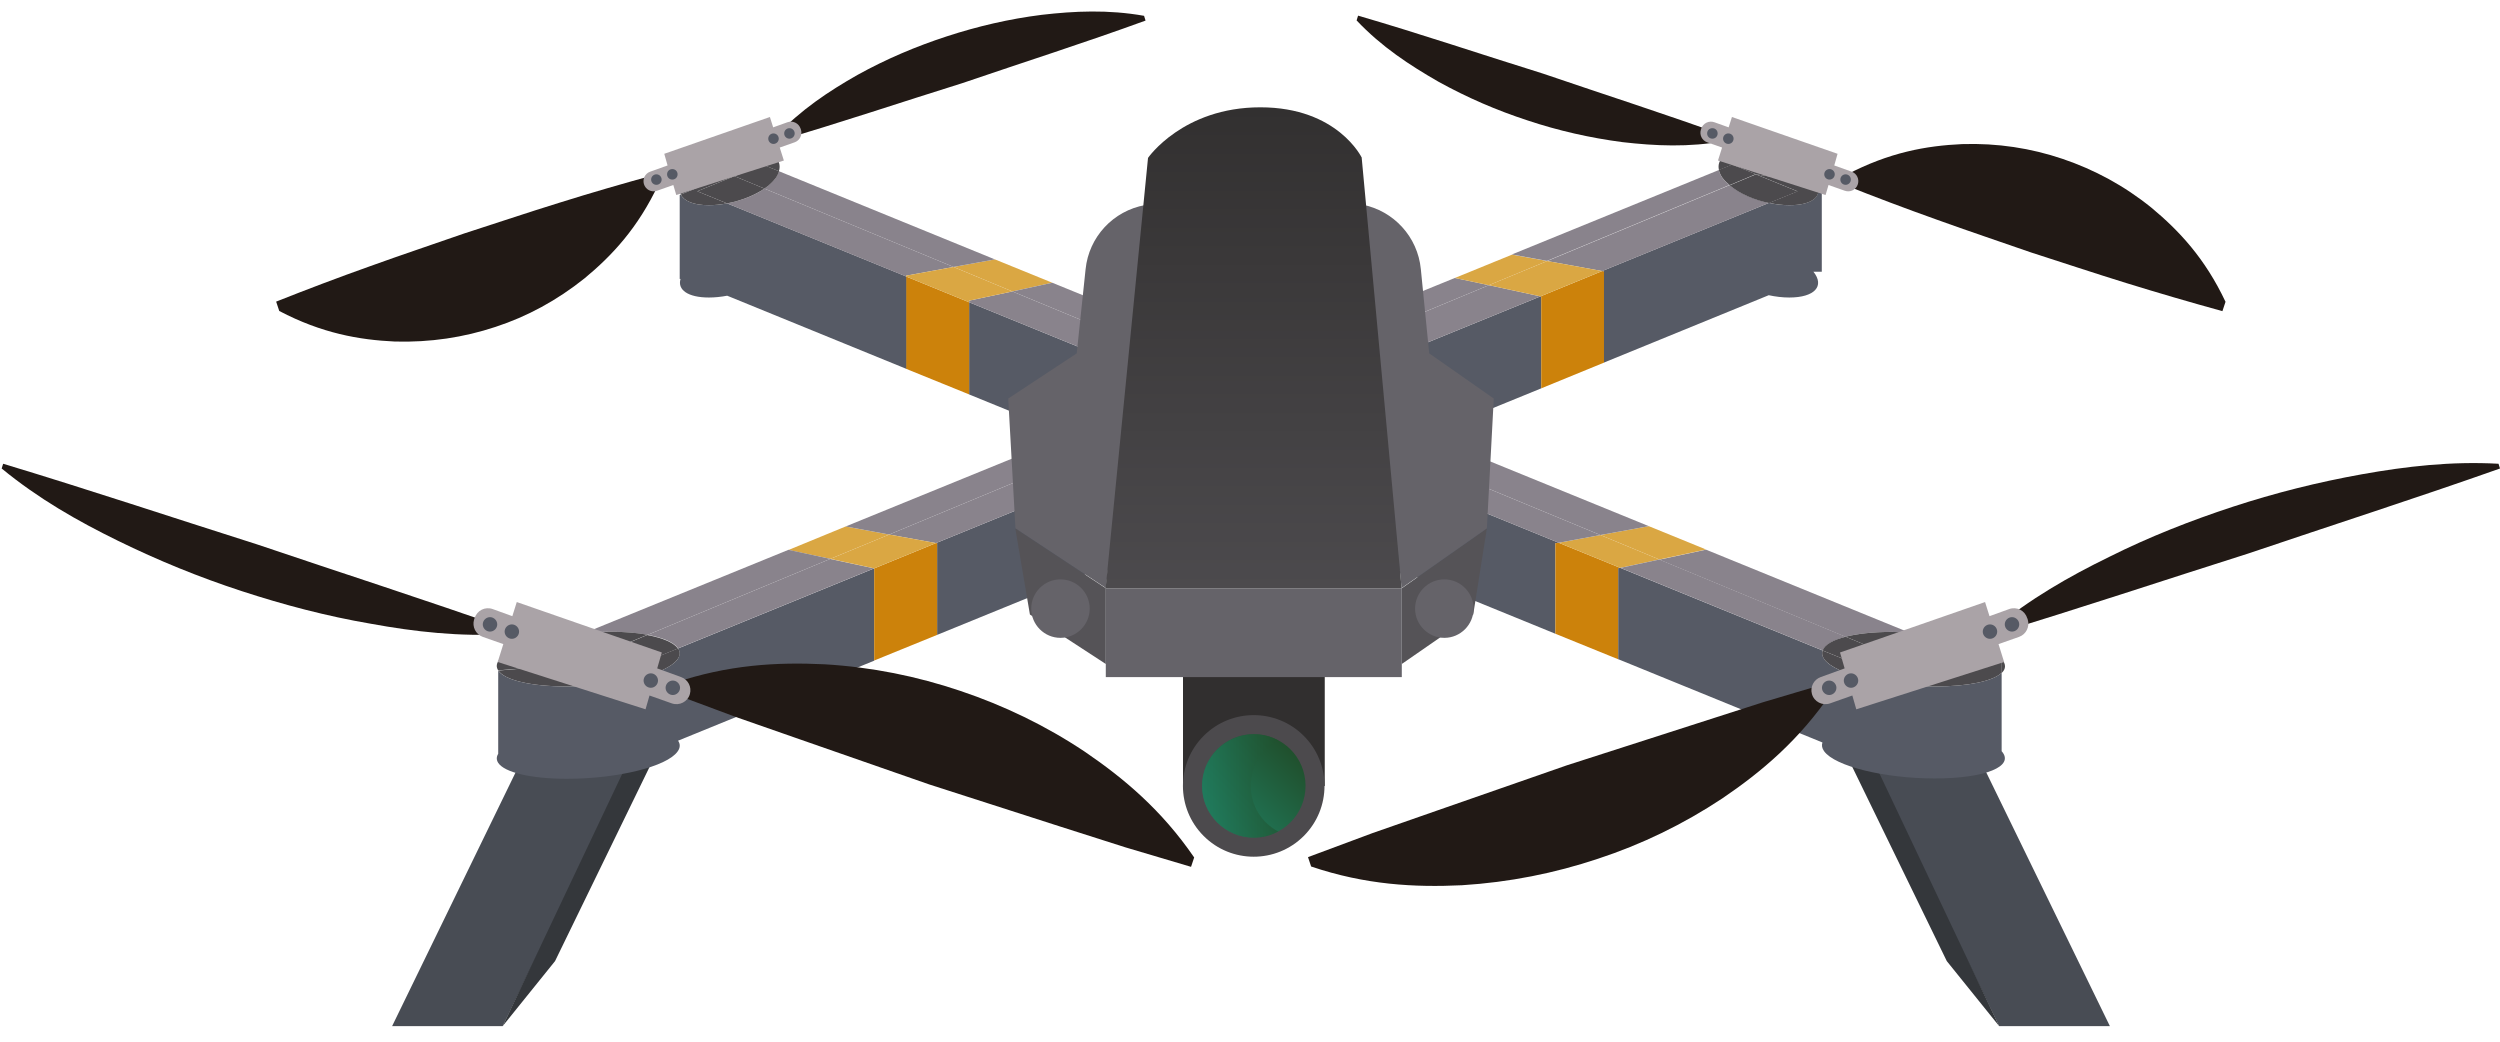 <svg width="120" height="50" viewBox="0 0 120 50" fill="none" xmlns="http://www.w3.org/2000/svg">
<path d="M31.042 35.048H25.735L18.821 49.255H24.127L31.042 35.048Z" fill="#484C54"/>
<path d="M33.557 31.926L30.86 35.048L24.127 49.255L26.642 46.133L33.557 31.926Z" fill="#34373B"/>
<path d="M89.046 35.048H94.352L101.275 49.255H95.961L89.046 35.048Z" fill="#484C54"/>
<path d="M86.531 31.926L89.228 35.048L95.961 49.255L93.446 46.133L86.531 31.926Z" fill="#34373B"/>
<path d="M32.547 31.122C32.65 31.279 32.65 31.461 32.524 31.642C32.011 32.367 29.638 32.951 27.218 32.951C25.451 32.951 24.214 32.635 23.914 32.186V36.183C23.82 36.333 23.827 36.483 23.914 36.617C24.206 37.066 25.451 37.382 27.218 37.382C29.638 37.382 32.011 36.798 32.524 36.073C32.658 35.892 32.658 35.71 32.547 35.553L41.961 31.713V27.282L32.555 31.122H32.547Z" fill="#565A65"/>
<path d="M73.94 14.226L44.926 26.068L44.981 26.076V30.475L73.979 18.641V14.233L73.94 14.226Z" fill="#565A65"/>
<path d="M44.926 26.068L41.961 27.282V31.705L44.981 30.475V26.076L44.926 26.068Z" fill="#CC820B"/>
<path d="M76.904 13.011L73.94 14.226L73.979 14.233V18.641L76.999 17.403V13.027L76.904 13.011Z" fill="#CC820B"/>
<path d="M87.454 8.872L87.201 8.833C87.493 9.416 86.981 9.85 85.893 9.85C85.569 9.85 85.238 9.81 84.907 9.739L76.897 13.011L76.991 13.027V17.403L84.899 14.17C85.23 14.241 85.561 14.281 85.885 14.281C87.107 14.281 87.596 13.729 87.044 13.043H87.446V8.872H87.454Z" fill="#565A65"/>
<path d="M42.679 25.658L40.589 25.271L37.846 26.399L39.856 26.825L42.679 25.658Z" fill="#DAA743"/>
<path d="M71.464 13.689L69.832 13.342L40.589 25.271L42.679 25.658L71.464 13.689Z" fill="#89838C"/>
<path d="M74.263 12.53L72.576 12.223L69.832 13.343L71.464 13.69L74.263 12.53Z" fill="#DAA743"/>
<path d="M83.015 8.888C82.881 8.777 82.763 8.659 82.676 8.541C82.581 8.407 82.534 8.281 82.502 8.162L72.568 12.215L74.255 12.523L83.015 8.88V8.888Z" fill="#89838C"/>
<path d="M31.081 30.475L39.856 26.825L37.846 26.391L28.069 30.38C28.479 30.349 28.889 30.325 29.307 30.325C29.985 30.325 30.584 30.38 31.081 30.467V30.475Z" fill="#89838C"/>
<path d="M42.679 25.658L44.926 26.068L73.94 14.226L71.464 13.69L42.679 25.658Z" fill="#89838C"/>
<path d="M74.263 12.53L76.904 13.011L84.915 9.739C84.174 9.582 83.48 9.266 83.023 8.888L74.263 12.53Z" fill="#89838C"/>
<path d="M71.464 13.689L73.94 14.226L76.904 13.011L74.263 12.53L71.464 13.689Z" fill="#DAA743"/>
<path d="M39.856 26.825L31.081 30.475C31.838 30.609 32.358 30.838 32.547 31.122L41.953 27.282L39.856 26.832V26.825Z" fill="#89838C"/>
<path d="M39.856 26.825L41.961 27.282L44.926 26.068L42.679 25.658L39.856 26.825Z" fill="#DAA743"/>
<path d="M84.284 8.368L87.209 8.833C87.162 8.738 87.099 8.643 87.012 8.541C86.366 7.816 84.923 7.232 83.795 7.232C82.873 7.232 82.384 7.626 82.51 8.163L83.149 7.902L84.284 8.368Z" fill="#4C4A4D"/>
<path d="M86.287 9.18L84.915 9.739C85.246 9.81 85.577 9.85 85.9 9.85C86.989 9.85 87.501 9.416 87.209 8.833L84.284 8.368L86.295 9.188L86.287 9.18Z" fill="#4C4A4D"/>
<path d="M83.015 8.888L84.276 8.36L83.141 7.895L82.502 8.155C82.534 8.273 82.581 8.399 82.676 8.533C82.763 8.651 82.881 8.77 83.015 8.88V8.888Z" fill="#4C4A4D"/>
<path d="M84.284 8.368L83.023 8.896C83.48 9.282 84.182 9.598 84.915 9.747L86.287 9.188L84.276 8.368H84.284Z" fill="#4C4A4D"/>
<path d="M27.714 31.871L28.432 31.571L26.792 30.901L28.069 30.381C26.216 30.538 24.521 31.043 23.993 31.634C23.82 31.831 23.804 32.013 23.914 32.178L27.714 31.863V31.871Z" fill="#4C4A4D"/>
<path d="M27.218 32.951C29.638 32.951 32.011 32.367 32.524 31.642C32.658 31.461 32.658 31.279 32.547 31.122L29.938 32.186L28.44 31.571L27.722 31.871L23.922 32.186C24.214 32.635 25.451 32.951 27.226 32.951H27.218Z" fill="#4C4A4D"/>
<path d="M28.432 31.571L31.081 30.467C30.584 30.373 29.977 30.325 29.307 30.325C28.897 30.325 28.479 30.341 28.069 30.381L26.792 30.901L28.432 31.571Z" fill="#4C4A4D"/>
<path d="M31.081 30.475L28.432 31.579L29.93 32.194L32.539 31.13C32.35 30.854 31.83 30.625 31.073 30.483L31.081 30.475Z" fill="#4C4A4D"/>
<path d="M74.815 26.052L46.518 14.509V18.933L74.657 30.42V26.076L74.815 26.052Z" fill="#565A65"/>
<path d="M43.491 13.271V17.703L46.518 18.932V14.509L43.491 13.271Z" fill="#CC820B"/>
<path d="M34.897 9.763C34.605 9.818 34.313 9.85 34.022 9.85C33.289 9.85 32.823 9.645 32.681 9.337L32.626 9.361V13.39H32.666C32.508 13.91 33.02 14.281 34.03 14.281C34.313 14.281 34.613 14.249 34.905 14.194L43.499 17.703V13.271L34.905 9.763H34.897Z" fill="#565A65"/>
<path d="M77.772 27.258L74.815 26.052L74.657 26.076V30.42L77.685 31.65V27.282L77.772 27.258Z" fill="#CC820B"/>
<path d="M96.087 32.288C95.685 32.683 94.502 32.951 92.878 32.951C90.458 32.951 88.076 32.367 87.564 31.642C87.462 31.492 87.438 31.358 87.485 31.224L77.772 27.258L77.677 27.274V31.642L87.477 35.639C87.43 35.773 87.454 35.915 87.556 36.057C88.076 36.782 90.45 37.366 92.87 37.366C95.291 37.366 96.726 36.782 96.079 36.057V32.281L96.087 32.288Z" fill="#565A65"/>
<path d="M88.589 30.562C89.157 30.42 89.898 30.333 90.773 30.333C91.065 30.333 91.356 30.341 91.648 30.365L81.887 26.383L79.648 26.864L88.589 30.57V30.562Z" fill="#89838C"/>
<path d="M48.592 13.989L50.508 13.571L47.756 12.451L45.769 12.814L48.592 13.989Z" fill="#DAA743"/>
<path d="M79.648 26.856L81.887 26.375L79.144 25.256L76.818 25.681L79.648 26.856Z" fill="#DAA743"/>
<path d="M76.818 25.681L79.144 25.256L50.508 13.571L48.592 13.989L76.818 25.681Z" fill="#89838C"/>
<path d="M36.695 9.054L45.769 12.814L47.756 12.452L37.388 8.218C37.357 8.32 37.31 8.431 37.231 8.541C37.105 8.722 36.915 8.896 36.687 9.054H36.695Z" fill="#89838C"/>
<path d="M76.818 25.681L74.815 26.052L77.772 27.258L79.648 26.856L76.818 25.681Z" fill="#DAA743"/>
<path d="M45.769 12.814L36.695 9.053C36.221 9.385 35.567 9.637 34.897 9.763L43.491 13.272V13.232L45.769 12.814Z" fill="#89838C"/>
<path d="M48.592 13.989L46.518 14.431V14.509L74.815 26.052L76.818 25.681L48.592 13.989Z" fill="#89838C"/>
<path d="M48.592 13.989L45.769 12.814L43.491 13.232V13.272L46.518 14.509V14.431L48.592 13.989Z" fill="#DAA743"/>
<path d="M88.589 30.562L79.648 26.856L77.78 27.258L87.493 31.224C87.588 30.956 87.982 30.727 88.597 30.562H88.589Z" fill="#89838C"/>
<path d="M35.252 8.454L36.608 7.902L37.388 8.218C37.562 7.65 37.065 7.232 36.111 7.232C34.984 7.232 33.549 7.816 32.902 8.541C32.634 8.841 32.579 9.117 32.681 9.337L35.031 8.36L35.252 8.454Z" fill="#4C4A4D"/>
<path d="M34.022 9.85C34.306 9.85 34.605 9.818 34.897 9.763L33.47 9.18L35.252 8.454L35.031 8.36L32.681 9.337C32.823 9.645 33.288 9.85 34.022 9.85Z" fill="#4C4A4D"/>
<path d="M35.252 8.454L36.694 9.053C36.923 8.896 37.105 8.722 37.239 8.541C37.317 8.431 37.365 8.32 37.396 8.218L36.616 7.902L35.26 8.454H35.252Z" fill="#4C4A4D"/>
<path d="M35.252 8.454L33.47 9.18L34.897 9.763C35.567 9.637 36.221 9.377 36.694 9.053L35.252 8.454Z" fill="#4C4A4D"/>
<path d="M91.191 31.642H96.087C95.519 31.011 93.635 30.483 91.648 30.357L92.988 30.901L91.191 31.634V31.642Z" fill="#4C4A4D"/>
<path d="M96.087 31.642V32.296C96.284 32.107 96.3 31.886 96.087 31.642Z" fill="#4C4A4D"/>
<path d="M89.85 32.186L87.485 31.224C87.438 31.358 87.461 31.5 87.564 31.642C88.084 32.367 90.457 32.951 92.878 32.951C94.502 32.951 95.685 32.683 96.087 32.288V31.634H91.191L89.85 32.178V32.186Z" fill="#4C4A4D"/>
<path d="M88.589 30.562L91.191 31.642L92.988 30.909L91.648 30.365C91.356 30.349 91.065 30.333 90.773 30.333C89.898 30.333 89.157 30.42 88.589 30.562Z" fill="#4C4A4D"/>
<path d="M91.191 31.642L88.589 30.562C87.974 30.72 87.58 30.948 87.485 31.224L89.85 32.186L91.191 31.642Z" fill="#4C4A4D"/>
<path d="M63.588 28.622H56.784V37.729H63.588V28.622Z" fill="#312F2F"/>
<path d="M62.581 40.127C63.908 38.8 63.908 36.648 62.581 35.321C61.254 33.994 59.103 33.994 57.776 35.321C56.449 36.648 56.449 38.8 57.776 40.127C59.103 41.454 61.254 41.454 62.581 40.127Z" fill="#4C4A4D"/>
<path d="M55.112 9.818L54.971 9.842C53.433 10.118 52.266 11.371 52.108 12.925L51.683 16.962L48.395 19.13L48.742 25.358L53.086 28.228L55.12 9.81L55.112 9.818Z" fill="#656369"/>
<path d="M71.37 25.366L70.715 29.497L67.286 31.871V28.236L71.37 25.366Z" fill="#555357"/>
<path d="M65.37 9.818C66.899 10.11 68.05 11.371 68.2 12.917L68.602 16.962L71.701 19.13L71.37 25.358L67.278 28.228L65.362 9.81L65.37 9.818Z" fill="#656369"/>
<path d="M65.37 7.579C65.37 7.579 64.219 5.151 60.497 5.151C56.776 5.151 55.105 7.579 55.105 7.579L53.07 28.236H67.278L65.362 7.579H65.37Z" fill="url(#paint0_linear_503_1429)"/>
<path d="M60.497 28.236H60.292H53.078V32.501H60.292H60.497H67.286V28.236H60.497Z" fill="#656369"/>
<path d="M70.731 29.214C70.731 29.986 70.1 30.617 69.328 30.617C68.555 30.617 67.924 29.986 67.924 29.214C67.924 28.441 68.555 27.81 69.328 27.81C70.1 27.81 70.731 28.441 70.731 29.214Z" fill="#656369"/>
<path d="M62.666 37.721C62.666 39.093 61.554 40.204 60.182 40.204C58.81 40.204 57.699 39.093 57.699 37.721C57.699 36.349 58.81 35.237 60.182 35.237C61.554 35.237 62.666 36.349 62.666 37.721Z" fill="url(#paint1_linear_503_1429)"/>
<path style="mix-blend-mode:screen" opacity="0.59" d="M60.04 37.721C60.04 36.775 60.576 35.947 61.357 35.545C61.01 35.348 60.608 35.245 60.19 35.245C58.818 35.245 57.699 36.365 57.699 37.729C57.699 39.093 58.818 40.212 60.19 40.212C60.608 40.212 61.002 40.11 61.357 39.913C60.576 39.503 60.04 38.691 60.04 37.737V37.721Z" fill="url(#paint2_linear_503_1429)"/>
<path d="M48.734 25.366L49.436 29.497L53.078 31.871V28.236L48.734 25.366Z" fill="#555357"/>
<path d="M52.306 29.214C52.306 29.986 51.675 30.617 50.902 30.617C50.13 30.617 49.499 29.986 49.499 29.214C49.499 28.441 50.13 27.81 50.902 27.81C51.675 27.81 52.306 28.441 52.306 29.214Z" fill="#656369"/>
<path d="M82.786 6.767C81.052 7.082 79.451 7.003 77.874 6.822C76.313 6.617 74.791 6.27 73.325 5.781C71.851 5.3 70.424 4.685 69.044 3.921C67.672 3.132 66.324 2.257 65.117 0.98L65.188 0.751C68.169 1.618 71.102 2.612 74.066 3.534C76.999 4.536 79.956 5.482 82.865 6.538L82.794 6.767H82.786Z" fill="#211915"/>
<path d="M88.628 8.391C90.678 7.311 92.468 6.996 94.179 6.917C95.882 6.862 97.49 7.114 99.004 7.626C100.518 8.139 101.953 8.904 103.277 9.976C104.594 11.072 105.84 12.396 106.825 14.486L106.676 14.935C105.13 14.509 103.593 14.06 102.063 13.587C100.534 13.114 99.02 12.609 97.498 12.12C95.984 11.592 94.471 11.088 92.965 10.543C91.459 10.007 89.961 9.44 88.471 8.848L88.621 8.399L88.628 8.391Z" fill="#211915"/>
<path d="M81.659 6.176C81.746 5.915 82.029 5.774 82.29 5.868L82.975 6.113L83.133 5.616L88.203 7.382L88.045 7.942L88.881 8.241C89.125 8.328 89.251 8.588 89.18 8.833C89.102 9.101 88.818 9.251 88.55 9.156L87.769 8.88L87.627 9.361L82.463 7.705L82.66 7.082L81.943 6.83C81.698 6.743 81.564 6.475 81.643 6.223L81.659 6.168V6.176Z" fill="#AAA3A7"/>
<path d="M81.942 6.404C81.942 6.546 82.053 6.657 82.195 6.657C82.337 6.657 82.447 6.546 82.447 6.404C82.447 6.262 82.337 6.152 82.195 6.152C82.053 6.152 81.942 6.262 81.942 6.404Z" fill="#565A65"/>
<path d="M82.96 6.909C83.099 6.909 83.212 6.796 83.212 6.656C83.212 6.517 83.099 6.404 82.96 6.404C82.82 6.404 82.707 6.517 82.707 6.656C82.707 6.796 82.82 6.909 82.96 6.909Z" fill="#565A65"/>
<path d="M87.816 8.62C87.956 8.62 88.069 8.507 88.069 8.367C88.069 8.228 87.956 8.115 87.816 8.115C87.677 8.115 87.564 8.228 87.564 8.367C87.564 8.507 87.677 8.62 87.816 8.62Z" fill="#565A65"/>
<path d="M88.589 8.872C88.728 8.872 88.841 8.759 88.841 8.62C88.841 8.48 88.728 8.367 88.589 8.367C88.45 8.367 88.337 8.48 88.337 8.62C88.337 8.759 88.45 8.872 88.589 8.872Z" fill="#565A65"/>
<path d="M37.231 6.546C38.445 5.261 39.785 4.378 41.157 3.598C42.537 2.833 43.972 2.226 45.446 1.745C46.92 1.264 48.434 0.909 50.003 0.712C51.572 0.531 53.181 0.452 54.915 0.759L54.986 0.988C52.069 2.052 49.12 2.99 46.187 3.992C43.231 4.914 40.29 5.908 37.309 6.775L37.239 6.546H37.231Z" fill="#211915"/>
<path d="M31.609 8.841C30.624 10.938 29.378 12.27 28.061 13.358C26.729 14.423 25.302 15.195 23.78 15.692C22.258 16.197 20.658 16.441 18.955 16.394C17.244 16.315 15.446 15.999 13.404 14.927L13.255 14.478C14.745 13.886 16.243 13.319 17.749 12.783C19.255 12.239 20.768 11.734 22.282 11.206C23.804 10.717 25.317 10.205 26.847 9.732C28.377 9.251 29.914 8.809 31.459 8.383L31.609 8.833V8.841Z" fill="#211915"/>
<path d="M38.429 6.176C38.342 5.915 38.059 5.774 37.798 5.868L37.112 6.113L36.955 5.616L31.885 7.382L32.043 7.942L31.207 8.241C30.963 8.328 30.837 8.588 30.907 8.833C30.986 9.101 31.27 9.251 31.538 9.156L32.319 8.88L32.461 9.361L37.625 7.705L37.428 7.082L38.145 6.83C38.39 6.743 38.524 6.475 38.445 6.223L38.429 6.168V6.176Z" fill="#AAA3A7"/>
<path d="M37.893 6.657C38.032 6.657 38.145 6.544 38.145 6.404C38.145 6.265 38.032 6.152 37.893 6.152C37.754 6.152 37.641 6.265 37.641 6.404C37.641 6.544 37.754 6.657 37.893 6.657Z" fill="#565A65"/>
<path d="M37.128 6.909C37.267 6.909 37.38 6.796 37.38 6.657C37.38 6.517 37.267 6.404 37.128 6.404C36.989 6.404 36.876 6.517 36.876 6.657C36.876 6.796 36.989 6.909 37.128 6.909Z" fill="#565A65"/>
<path d="M32.524 8.367C32.524 8.509 32.413 8.62 32.272 8.62C32.13 8.62 32.019 8.509 32.019 8.367C32.019 8.225 32.13 8.115 32.272 8.115C32.413 8.115 32.524 8.225 32.524 8.367Z" fill="#565A65"/>
<path d="M31.507 8.872C31.646 8.872 31.759 8.759 31.759 8.62C31.759 8.48 31.646 8.367 31.507 8.367C31.367 8.367 31.254 8.48 31.254 8.62C31.254 8.759 31.367 8.872 31.507 8.872Z" fill="#565A65"/>
<path d="M24.348 30.436C22.069 30.57 19.909 30.325 17.796 29.939C15.675 29.576 13.617 29.032 11.591 28.37C9.565 27.708 7.594 26.904 5.662 25.957C3.73 25.011 1.846 23.939 0.08 22.488L0.151 22.26C4.227 23.49 8.264 24.838 12.316 26.123C16.345 27.487 20.398 28.788 24.411 30.207L24.34 30.436H24.348Z" fill="#211915"/>
<path d="M32.327 32.793C34.944 31.902 37.302 31.776 39.58 31.886C41.851 32.02 44.019 32.462 46.1 33.164C48.182 33.865 50.177 34.819 52.069 36.081C53.953 37.366 55.759 38.88 57.32 41.158L57.17 41.608L54.008 40.669L50.87 39.668L44.595 37.65L38.374 35.482L35.26 34.394L32.169 33.242L32.319 32.793H32.327Z" fill="#211915"/>
<path d="M22.787 29.663C22.897 29.3 23.291 29.103 23.654 29.237L24.592 29.576L24.805 28.898L31.767 31.319L31.546 32.083L32.697 32.501C33.028 32.62 33.21 32.974 33.115 33.313C33.013 33.684 32.611 33.889 32.248 33.763L31.176 33.384L30.986 34.047L23.89 31.776L24.159 30.917L23.173 30.57C22.834 30.451 22.653 30.081 22.755 29.742L22.779 29.671L22.787 29.663Z" fill="#AAA3A7"/>
<path d="M23.173 29.97C23.173 30.16 23.331 30.317 23.52 30.317C23.709 30.317 23.867 30.16 23.867 29.97C23.867 29.781 23.709 29.623 23.52 29.623C23.331 29.623 23.173 29.781 23.173 29.97Z" fill="#565A65"/>
<path d="M24.222 30.317C24.222 30.507 24.379 30.664 24.569 30.664C24.758 30.664 24.916 30.507 24.916 30.317C24.916 30.128 24.758 29.971 24.569 29.971C24.379 29.971 24.222 30.128 24.222 30.317Z" fill="#565A65"/>
<path d="M30.892 32.667C30.892 32.856 31.049 33.014 31.239 33.014C31.428 33.014 31.585 32.856 31.585 32.667C31.585 32.478 31.428 32.32 31.239 32.32C31.049 32.32 30.892 32.478 30.892 32.667Z" fill="#565A65"/>
<path d="M31.948 33.014C31.948 33.203 32.106 33.361 32.295 33.361C32.484 33.361 32.642 33.203 32.642 33.014C32.642 32.825 32.484 32.667 32.295 32.667C32.106 32.667 31.948 32.825 31.948 33.014Z" fill="#565A65"/>
<path d="M95.669 30.207C97.427 28.748 99.32 27.668 101.243 26.73C103.167 25.768 105.154 24.988 107.172 24.325C109.191 23.663 111.264 23.143 113.377 22.764C115.49 22.386 117.651 22.134 119.929 22.26L120 22.488C115.987 23.907 111.934 25.208 107.906 26.572C103.845 27.858 99.816 29.206 95.74 30.436L95.669 30.207Z" fill="#211915"/>
<path d="M87.919 33.235C86.366 35.521 84.56 37.043 82.676 38.32C80.784 39.574 78.789 40.535 76.7 41.221C74.618 41.915 72.45 42.349 70.179 42.491C67.901 42.601 65.543 42.475 62.934 41.592L62.784 41.142L65.874 39.991L68.989 38.903L75.21 36.735L81.485 34.717L84.623 33.708L87.785 32.769L87.935 33.219L87.919 33.235Z" fill="#211915"/>
<path d="M97.301 29.663C97.191 29.3 96.797 29.103 96.434 29.237L95.496 29.576L95.283 28.898L88.321 31.319L88.542 32.083L87.391 32.501C87.06 32.62 86.878 32.974 86.973 33.313C87.075 33.684 87.477 33.889 87.84 33.763L88.912 33.384L89.102 34.047L96.197 31.776L95.929 30.917L96.915 30.57C97.254 30.451 97.435 30.081 97.333 29.742L97.309 29.671L97.301 29.663Z" fill="#AAA3A7"/>
<path d="M96.923 29.97C96.923 30.16 96.765 30.317 96.576 30.317C96.387 30.317 96.229 30.16 96.229 29.97C96.229 29.781 96.387 29.623 96.576 29.623C96.765 29.623 96.923 29.781 96.923 29.97Z" fill="#565A65"/>
<path d="M95.866 30.317C95.866 30.507 95.709 30.664 95.519 30.664C95.33 30.664 95.172 30.507 95.172 30.317C95.172 30.128 95.33 29.971 95.519 29.971C95.709 29.971 95.866 30.128 95.866 30.317Z" fill="#565A65"/>
<path d="M89.196 32.667C89.196 32.856 89.038 33.014 88.849 33.014C88.66 33.014 88.502 32.856 88.502 32.667C88.502 32.478 88.66 32.32 88.849 32.32C89.038 32.32 89.196 32.478 89.196 32.667Z" fill="#565A65"/>
<path d="M88.148 33.014C88.148 33.203 87.99 33.361 87.801 33.361C87.612 33.361 87.454 33.203 87.454 33.014C87.454 32.825 87.612 32.667 87.801 32.667C87.99 32.667 88.148 32.825 88.148 33.014Z" fill="#565A65"/>
<defs>
<linearGradient id="paint0_linear_503_1429" x1="60.182" y1="28.236" x2="60.182" y2="5.151" gradientUnits="userSpaceOnUse">
<stop stop-color="#4C4A4D"/>
<stop offset="1" stop-color="#323030"/>
</linearGradient>
<linearGradient id="paint1_linear_503_1429" x1="58.424" y1="39.479" x2="61.932" y2="35.97" gradientUnits="userSpaceOnUse">
<stop stop-color="#207C5E"/>
<stop offset="1" stop-color="#20502D"/>
</linearGradient>
<linearGradient id="paint2_linear_503_1429" x1="57.699" y1="37.721" x2="61.357" y2="37.721" gradientUnits="userSpaceOnUse">
<stop stop-color="#207C5E"/>
<stop offset="1" stop-color="#20502D"/>
</linearGradient>
</defs>
</svg>
